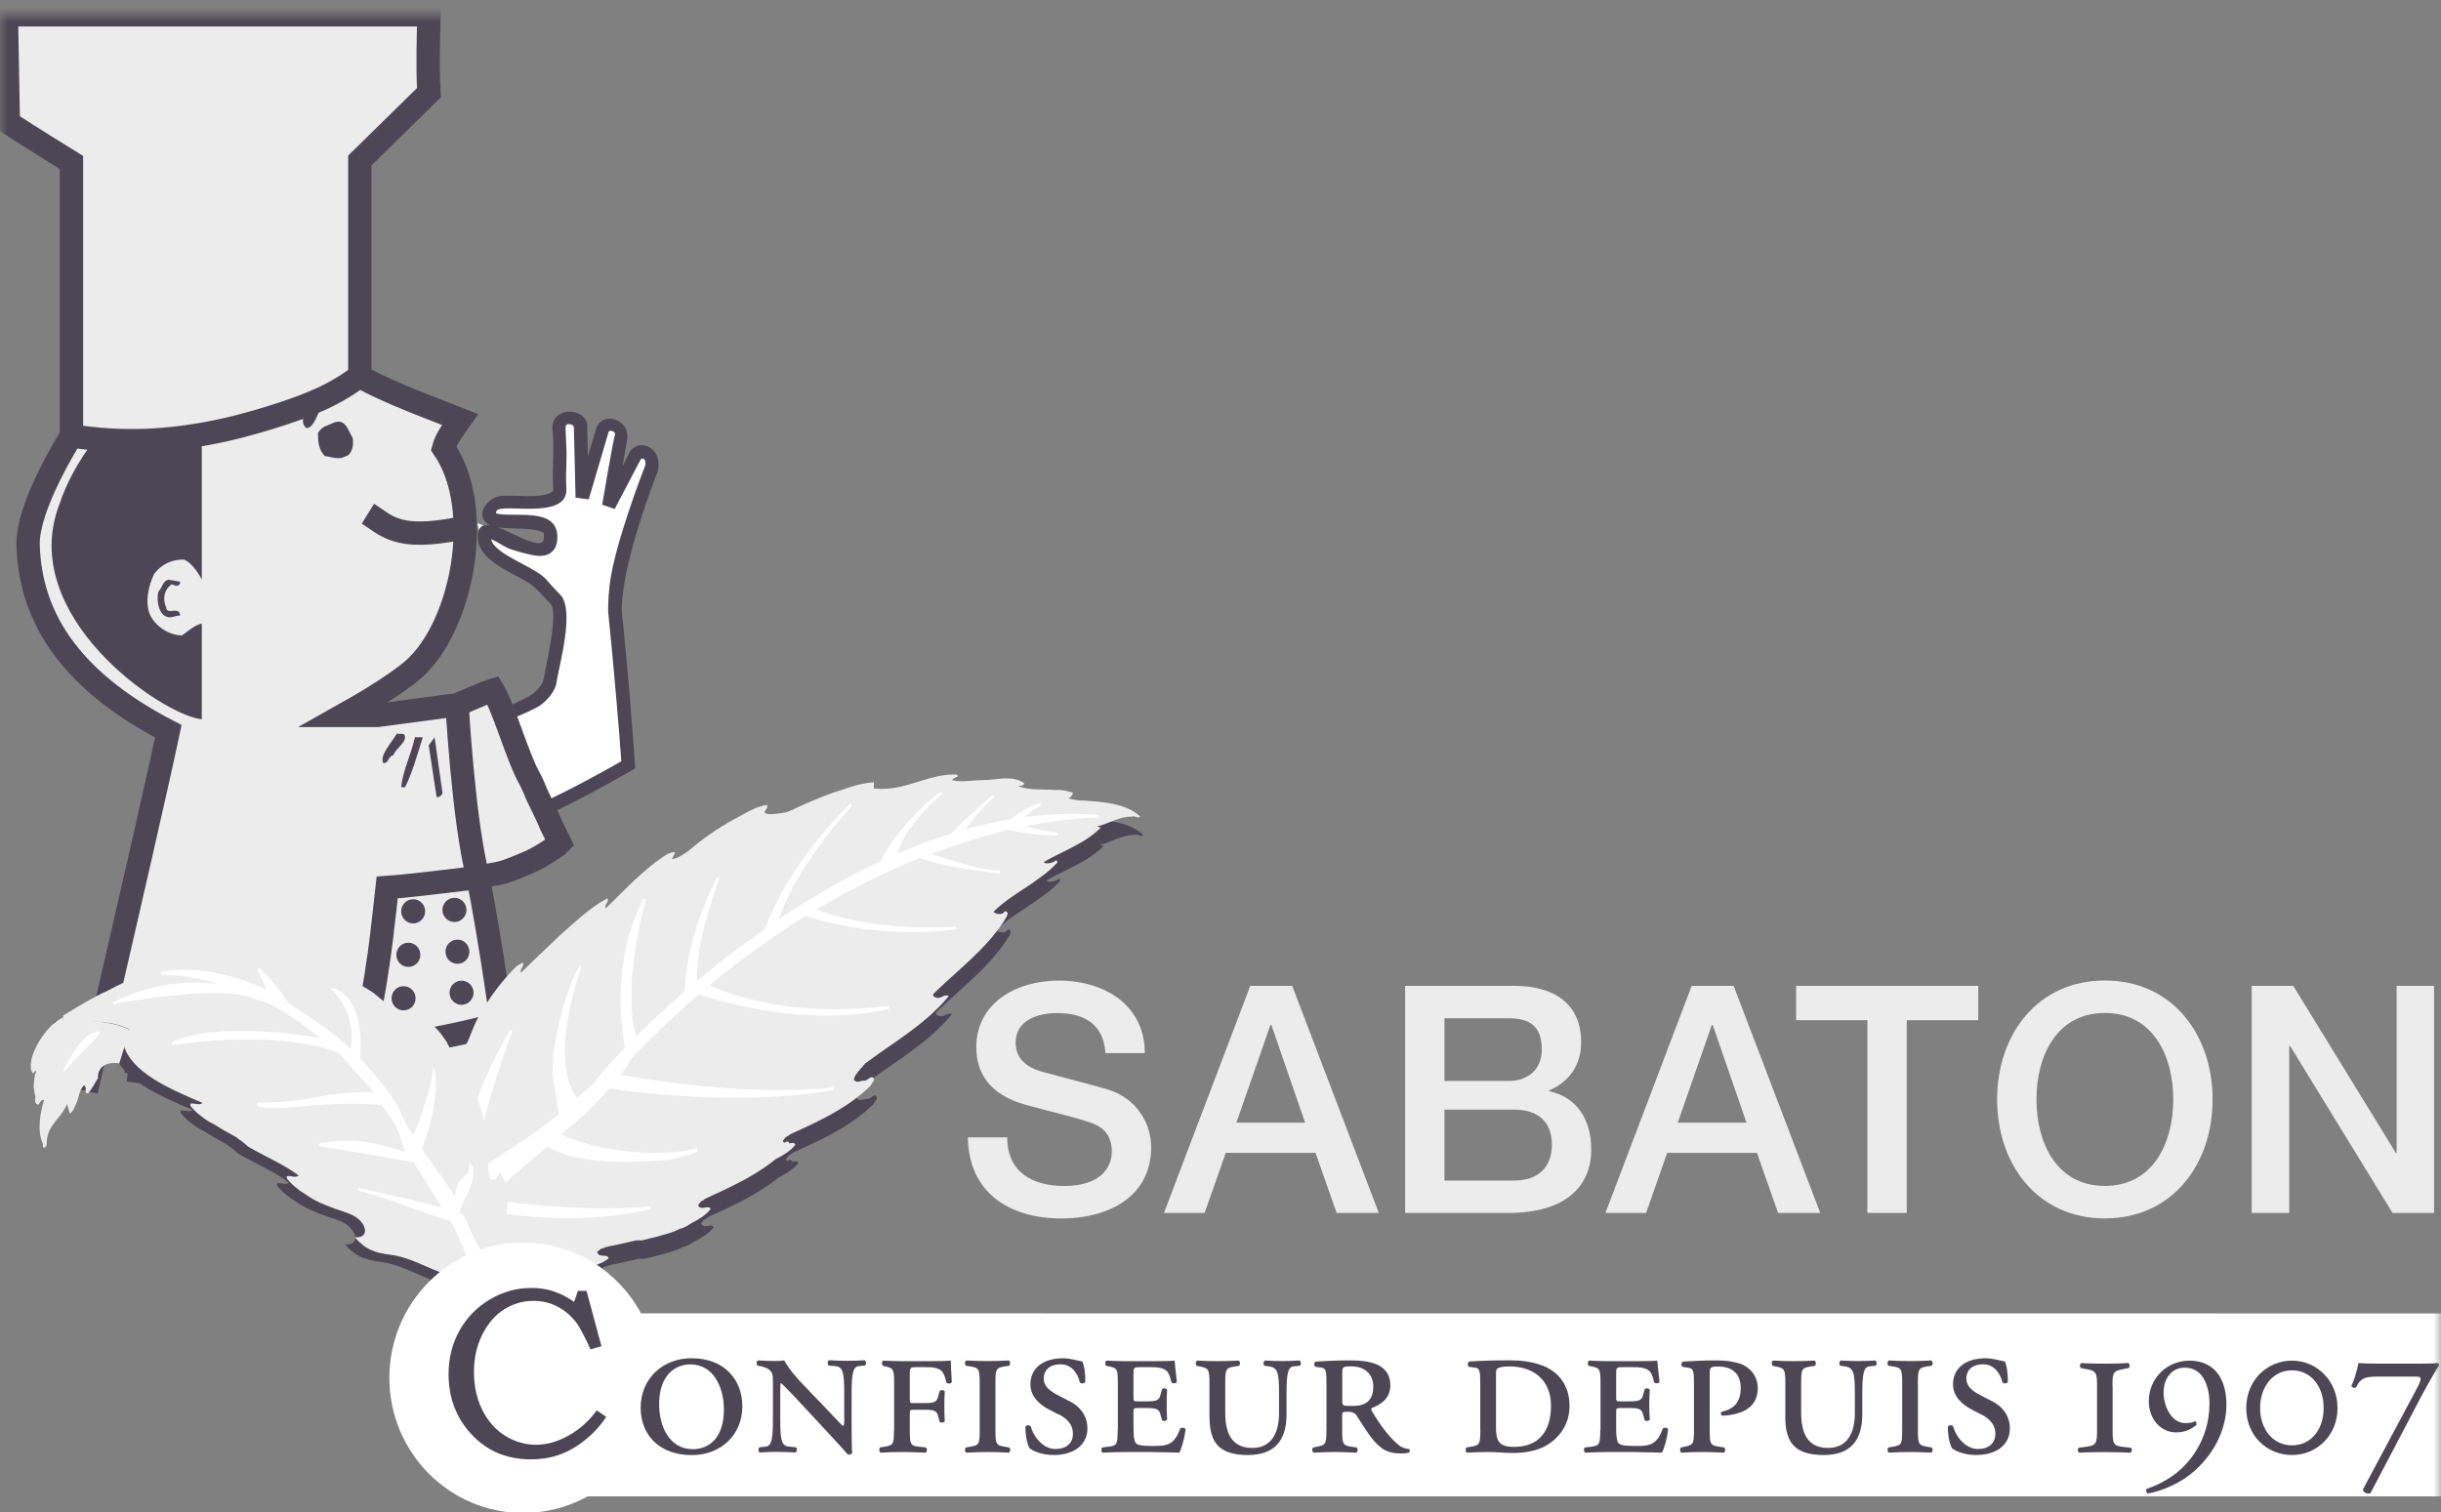 <?xml version="1.0" encoding="UTF-8"?>
<svg xmlns="http://www.w3.org/2000/svg" width="163" height="101" viewBox="0 0 163 101" fill="none">
  <rect x="0" y="0" width="163" height="101" fill="#808080" stroke="none"/>
  <g clip-path="url(#clip0_3436_656)">
    <mask id="mask0_3436_656" style="mask-type:luminance" maskUnits="userSpaceOnUse" x="0" y="1" width="163" height="101">
      <path d="M163 1H0V102H163V1Z" fill="white"></path>
    </mask>
    <g mask="url(#mask0_3436_656)">
      <path d="M67.256 75.967C67.256 78.306 68.958 79.219 71.064 79.219C73.379 79.219 74.241 78.072 74.241 76.924C74.241 75.777 73.611 75.287 72.997 75.053C71.947 74.651 70.579 74.374 68.517 73.802C65.948 73.101 65.194 71.529 65.194 69.957C65.194 66.917 67.973 65.498 70.681 65.498C73.816 65.498 76.444 67.178 76.444 70.344H73.816C73.692 68.391 72.383 67.668 70.579 67.668C69.357 67.668 67.822 68.114 67.822 69.642C67.822 70.702 68.538 71.301 69.61 71.594C69.841 71.66 73.164 72.53 73.945 72.764C75.921 73.356 76.869 75.059 76.869 76.63C76.869 80.03 73.88 81.389 70.897 81.389C67.466 81.389 64.693 79.731 64.628 75.972H67.256" fill="#ECECEC"></path>
      <path d="M83.493 65.851H86.288L92.071 81.019H89.255L87.844 77.006H81.85L80.439 81.019H77.725L83.487 65.851M82.561 74.988H87.149L84.898 68.467H84.834L82.561 74.988Z" fill="#ECECEC"></path>
      <path d="M93.827 65.851H101.124C103.817 65.851 105.583 67.086 105.583 69.609C105.583 71.138 104.802 72.242 103.44 72.84V72.883C105.271 73.286 106.256 74.733 106.256 76.794C106.256 79.176 104.614 81.019 100.726 81.019H93.827V65.851ZM96.455 72.204H100.747C102.007 72.204 102.955 71.458 102.955 70.099C102.955 68.57 102.18 68.016 100.747 68.016H96.455V72.204ZM96.455 78.855H101.103C102.702 78.855 103.628 77.985 103.628 76.457C103.628 74.928 102.702 74.118 101.103 74.118H96.455V78.855Z" fill="#ECECEC"></path>
      <path d="M112.971 65.851H115.766L121.55 81.019H118.733L117.322 77.006H111.329L109.918 81.019H107.204L112.966 65.851M112.04 74.988H116.622L114.371 68.467H114.307L112.034 74.988H112.04Z" fill="#ECECEC"></path>
      <path d="M119.94 65.851H132.1V68.146H127.323V81.019H124.695V68.146H119.94V65.851Z" fill="#ECECEC"></path>
      <path d="M147.749 73.438C147.749 77.773 145.057 81.384 140.555 81.384C136.052 81.384 133.36 77.773 133.36 73.438C133.36 69.103 136.052 65.492 140.555 65.492C145.057 65.492 147.749 69.103 147.749 73.438ZM135.988 73.438C135.988 76.348 137.334 79.214 140.555 79.214C143.775 79.214 145.121 76.348 145.121 73.438C145.121 70.528 143.775 67.662 140.555 67.662C137.334 67.662 135.988 70.528 135.988 73.438Z" fill="#ECECEC"></path>
      <path d="M150.361 65.851H153.135L159.996 77.028H160.039V65.851H162.537V81.019H159.764L152.925 69.87H152.865V81.019H150.361V65.851Z" fill="#ECECEC"></path>
      <path fill-rule="evenodd" clip-rule="evenodd" d="M17.459 74.471L16.98 74.433H17.427L17.459 74.471Z" fill="#2E3062"></path>
      <path d="M17.459 74.471L16.98 74.433H17.427L17.459 74.471Z" fill="white"></path>
      <path d="M17.459 74.471L16.98 74.433H17.427L17.459 74.471Z" stroke="white" stroke-width="0.53" stroke-miterlimit="3.86"></path>
      <path d="M72.62 54.697C72.318 54.718 71.871 54.642 71.527 54.544C71.726 54.49 71.817 54.289 71.855 54.18C71.489 54.06 71.08 53.951 70.692 53.995C69.771 53.913 69.044 54.038 68.209 53.739C68.328 53.663 68.619 53.756 68.576 53.516C67.719 52.972 66.793 53.331 65.808 53.331C65.081 53.331 64.424 53.5 63.767 53.331C63.874 53.19 64.03 53.157 64.17 53.076C64.117 52.869 63.804 53 63.621 52.962C61.742 53.119 60.465 54.104 58.554 53.886V53.478C57.837 53.522 57.116 53.728 56.405 53.989C56.125 54.066 55.78 54.18 55.339 54.354C53.874 54.925 53.405 55.186 53.093 55.333L53.082 55.322L53.071 55.338C52.813 55.463 52.657 55.501 52.075 55.578C51.531 55.648 51.321 55.583 51.257 55.491C51.257 55.3 51.553 55.186 51.402 54.99C50.756 55.088 50.185 55.409 49.63 55.73C49.41 55.844 49.162 55.974 48.903 56.127C48.849 56.154 48.796 56.181 48.742 56.208C48.742 56.219 48.731 56.225 48.725 56.23C48.537 56.339 48.343 56.459 48.144 56.589L47.907 56.725C47.907 56.725 47.907 56.736 47.907 56.747C47.444 57.051 46.959 57.405 46.48 57.802L46.448 57.829C46.361 57.9 46.275 57.971 46.189 58.047C45.877 58.264 45.468 58.574 45.064 58.607L45.284 58.166C45.096 58.112 44.999 58.188 44.81 58.242C43.227 59.216 41.983 60.619 40.653 61.892C40.508 61.647 40.901 61.506 40.766 61.228L40.368 61.446C38.784 62.425 36.334 64.91 34.999 66.183C34.853 65.944 35.246 65.797 35.112 65.519L34.713 65.742C33.776 66.656 32.834 67.896 32.193 69.093C31.767 69.691 31.364 71.426 30.739 71.806C30.453 72.095 30.432 71.839 30.146 71.73C29.123 73.645 27.799 73.666 27.378 75.831C27.292 76.195 27.233 76.712 27.454 77.049C27.47 77.071 27.475 77.098 27.492 77.12C28.041 76.805 28.019 77.539 27.847 78.594C27.599 80.1 27.029 82.265 27.314 82.994C27.395 83.2 27.54 83.298 27.788 83.222C28.795 83.532 31.504 80.981 33.464 78.931C33.722 79.002 34.089 78.888 34.519 78.654C32.241 80.715 28.596 83.875 28.779 84.022L28.924 84.076H33.227C32.947 84.582 32.597 85.093 31.956 85.561C31.73 85.724 31.466 85.887 31.159 86.034L33.195 86.072L35.898 86.121C37.093 86.105 38.165 86.246 38.526 86.105C38.86 86.143 39.275 85.925 39.511 85.876C39.721 85.827 40.459 85.615 40.842 85.272C40.788 84.968 40.222 85.234 40.098 84.913C40.007 84.826 40.163 84.816 40.174 84.745C40.195 84.729 40.26 84.767 40.217 84.712C40.314 84.636 40.449 84.582 40.529 84.598C40.54 84.506 40.685 84.56 40.669 84.516C41.332 84.381 41.999 84.239 42.662 84.076H43.066C44.229 83.799 45.258 83.521 45.575 83.304C45.909 83.266 46.27 82.966 46.485 82.863C46.679 82.771 47.352 82.401 47.654 81.977C47.535 81.694 47.045 82.08 46.852 81.792C46.744 81.727 46.895 81.683 46.889 81.607C46.905 81.585 46.975 81.612 46.927 81.569C47.008 81.471 47.126 81.384 47.207 81.384C47.196 81.291 47.352 81.313 47.325 81.275C48.93 80.541 50.578 79.801 51.989 78.654C52.043 78.621 52.097 78.588 52.145 78.567C52.339 78.474 53.012 78.104 53.314 77.68C53.249 77.528 53.077 77.566 52.899 77.593C52.894 77.555 52.872 77.517 52.834 77.479C52.732 77.463 52.651 77.506 52.576 77.555C52.554 77.539 52.528 77.522 52.511 77.495C52.404 77.43 52.554 77.386 52.549 77.31C52.565 77.289 52.635 77.31 52.587 77.272C52.667 77.174 52.786 77.087 52.867 77.087C52.856 76.995 53.012 77.017 52.985 76.978C54.428 76.32 55.904 75.657 57.213 74.694C57.606 74.406 57.988 74.091 58.344 73.737C58.387 73.558 58.683 73.394 58.494 73.193C58.494 73.193 58.489 73.188 58.484 73.182C58.257 73.144 58.139 73.389 57.94 73.405C57.692 73.378 57.401 73.634 57.213 73.329C57.256 73.21 57.304 73.014 57.417 72.943C57.428 72.96 57.444 72.96 57.504 72.921C57.482 72.921 57.455 72.921 57.434 72.921C57.423 72.921 57.412 72.921 57.396 72.921L57.477 72.829L57.977 72.258C58.177 72.106 58.381 71.959 58.586 71.812C59.114 71.431 59.652 71.067 60.185 70.692C60.39 70.545 60.6 70.398 60.799 70.251C60.864 70.202 60.928 70.159 60.993 70.109C61.155 69.99 61.311 69.87 61.467 69.745C61.548 69.685 61.623 69.626 61.704 69.56C61.849 69.446 61.989 69.321 62.129 69.201C62.21 69.136 62.285 69.065 62.366 68.995C62.512 68.864 62.652 68.728 62.786 68.592C62.851 68.527 62.921 68.467 62.98 68.402C63.179 68.195 63.368 67.983 63.551 67.76C63.287 67.575 63.061 67.945 62.749 67.869C62.668 67.853 62.544 67.809 62.517 67.716C62.506 67.684 62.512 67.651 62.528 67.608C62.641 67.494 62.765 67.379 62.889 67.265C62.948 67.205 63.007 67.151 63.072 67.091C63.212 66.961 63.357 66.825 63.503 66.694C63.556 66.645 63.61 66.596 63.659 66.553C63.874 66.357 64.09 66.161 64.305 65.965C64.375 65.9 64.45 65.835 64.52 65.769C64.671 65.633 64.817 65.492 64.967 65.356C65.032 65.296 65.091 65.242 65.15 65.182C65.35 64.992 65.549 64.796 65.737 64.6C65.77 64.568 65.797 64.535 65.829 64.502C65.991 64.334 66.147 64.165 66.297 63.991C66.346 63.937 66.389 63.882 66.438 63.828C66.631 63.599 66.814 63.36 66.987 63.121C67.121 62.931 67.256 62.735 67.375 62.539C67.428 62.408 67.595 62.196 67.375 62.093C67.256 62.066 67.224 62.234 67.121 62.24C66.933 62.327 66.637 62.251 66.54 62.126C66.712 61.957 66.89 61.799 67.073 61.647C67.121 61.609 67.17 61.571 67.218 61.533C67.633 61.207 68.075 60.913 68.516 60.625C68.699 60.505 68.877 60.391 69.055 60.271C69.055 60.271 69.992 59.586 69.997 59.586C70.126 59.482 70.25 59.374 70.374 59.265C70.466 59.183 70.557 59.091 70.643 59.004C70.692 58.955 70.746 58.906 70.794 58.852C70.794 58.846 70.794 58.835 70.794 58.825C70.794 58.781 70.81 58.727 70.757 58.705C70.719 58.705 70.665 58.694 70.649 58.743C70.541 58.814 70.39 58.862 70.245 58.884C70.169 58.895 70.1 58.895 70.04 58.884C69.976 58.873 69.922 58.852 69.884 58.819C70.04 58.727 70.196 58.634 70.358 58.553C70.412 58.525 70.466 58.498 70.514 58.471C70.627 58.411 70.735 58.357 70.843 58.302C70.977 58.237 71.112 58.166 71.247 58.101C71.306 58.069 71.37 58.041 71.43 58.009C71.548 57.949 71.672 57.889 71.79 57.824C71.844 57.797 71.898 57.764 71.952 57.737C72.06 57.682 72.162 57.622 72.27 57.563C72.329 57.53 72.383 57.498 72.442 57.465C72.539 57.405 72.636 57.345 72.733 57.285C72.792 57.247 72.851 57.209 72.911 57.166C73.002 57.1 73.088 57.035 73.174 56.97C73.234 56.926 73.293 56.877 73.347 56.834C73.471 56.73 73.594 56.622 73.708 56.502L73.454 56.426C74.246 56.246 74.914 55.757 75.786 55.768C76.007 55.686 76.179 55.931 76.336 55.768C75.388 54.854 73.745 54.783 72.62 54.702" fill="#4D4755"></path>
      <path d="M33.981 48.138L34.482 47.784C34.482 47.784 35.634 47.3 35.973 47.061C36.485 46.696 37.029 46.087 37.104 45.418C37.282 44.276 38.3 40.708 37.352 39.675C37.352 39.675 36.889 39.213 36.42 38.663C35.693 37.793 32.915 36.977 32.721 35.95C33.168 36.124 33.561 36.461 34.013 36.613C34.53 36.787 34.913 36.891 35.419 36.999C36.42 37.233 37.212 36.88 37.137 35.667C37.018 33.867 34.369 34.481 33.184 34.258L33.065 34.231C33.017 34.171 33.055 34.122 33.098 34.041C33.523 33.562 37.438 34.59 37.729 32.866C37.745 32.779 37.751 32.681 37.751 32.572L37.74 32.3C37.702 31.392 37.799 30.582 37.74 29.663C37.702 29.043 37.691 28.493 37.691 28.493C37.691 28.461 37.702 28.406 37.713 28.384C37.713 28.2 38.214 28.227 38.246 28.471C38.246 28.673 38.359 33.181 38.359 33.181L39.237 33.296L40.567 28.792C40.626 28.613 41.03 28.771 41.003 28.95C40.885 29.189 40.136 33.649 40.136 33.649L40.971 33.937C40.971 33.937 42.651 30.734 42.678 30.685C42.807 30.419 43.179 30.636 42.963 31.158C42.942 31.213 40.939 36.336 40.626 39.033C40.508 40.061 40.529 40.79 40.529 40.79C40.529 40.79 40.922 44.657 41.116 47.121C41.229 48.339 41.359 50.106 41.407 50.781C40.804 51.151 38.149 52.619 36.291 53.467L33.975 48.127" fill="white"></path>
      <path d="M33.981 48.138L34.482 47.784C34.482 47.784 35.634 47.3 35.973 47.061C36.485 46.696 37.029 46.087 37.104 45.418C37.282 44.276 38.3 40.708 37.352 39.675C37.352 39.675 36.889 39.213 36.42 38.663C35.693 37.793 32.915 36.977 32.721 35.95C33.168 36.124 33.561 36.461 34.013 36.613C34.53 36.787 34.913 36.891 35.419 36.999C36.42 37.233 37.212 36.88 37.137 35.667C37.018 33.867 34.369 34.481 33.184 34.258L33.065 34.231C33.017 34.171 33.055 34.122 33.098 34.041C33.523 33.562 37.438 34.59 37.729 32.866C37.745 32.779 37.751 32.681 37.751 32.572L37.74 32.3C37.702 31.392 37.799 30.582 37.74 29.663C37.702 29.043 37.691 28.493 37.691 28.493C37.691 28.461 37.702 28.406 37.713 28.384C37.713 28.2 38.214 28.227 38.246 28.471C38.246 28.673 38.359 33.181 38.359 33.181L39.237 33.296L40.567 28.792C40.626 28.613 41.03 28.771 41.003 28.95C40.885 29.189 40.136 33.649 40.136 33.649L40.971 33.937C40.971 33.937 42.651 30.734 42.678 30.685C42.807 30.419 43.179 30.636 42.963 31.158C42.942 31.213 40.939 36.336 40.626 39.033C40.508 40.061 40.529 40.79 40.529 40.79C40.529 40.79 40.922 44.657 41.116 47.121C41.229 48.339 41.359 50.106 41.407 50.781C40.804 51.151 38.149 52.619 36.291 53.467L33.975 48.127L33.981 48.138Z" stroke="white" stroke-width="1.27"></path>
      <path d="M33.921 72.677C33.63 69.854 32.834 62.936 32.031 58.792L31.972 58.504L33.986 58.047C35.052 57.481 34.858 57.481 36.328 56.883C37.395 56.448 36.043 56.557 37.104 56.1C37.007 55.937 36.867 55.523 36.716 55.317L36.851 55.235L33.216 46.239L30.604 47.191L25.31 47.893H23.307L24.4 47.251C24.573 47.153 24.718 47.061 24.842 46.99C26.161 46.18 27.141 45.5 27.755 44.961C30.927 42.177 32.57 34.394 29.893 30.25L29.802 30.103L29.861 29.945C29.995 29.576 30.206 29.244 30.394 28.966L30.949 28.178L29.855 27.759C27.976 27.03 25.359 25.991 24.363 25.366L24.201 25.268V10.954L28.816 6.423L28.8 6.179C28.714 4.743 28.778 2.355 28.8 1.659L28.816 1.115H0.458L0.592 8.43L0.824 8.582C1.836 9.251 3.834 10.491 4.647 10.997L4.809 11.095V29.298L4.755 29.385C4.523 29.761 3.92 30.761 3.366 31.887C2.396 33.845 1.906 35.406 1.906 36.526C2.019 41.698 5.008 45.772 11.034 48.97L11.26 49.089L7.011 67.673" fill="#ECECEC"></path>
      <path d="M6.969 67.646C6.258 70.708 5.751 72.872 5.751 72.872" stroke="#4D4755" stroke-width="1.56"></path>
      <path d="M34.002 72.296C33.695 69.294 32.731 62.675 31.918 58.607C33.496 58.259 33.205 58.46 34.665 57.867C35.634 57.476 36.022 57.28 37.19 56.497L37.384 56.301L36.803 55.126C36.415 54.147 36.027 53.56 35.639 52.575C35.494 52.211 35.192 51.705 35.058 51.401C34.282 49.639 33.555 47.159 32.925 46.109L32.343 46.305L30.523 47.077L25.219 47.784H22.882C23.539 47.414 24.255 47.006 24.707 46.729C26.021 45.924 26.996 45.244 27.61 44.711C30.852 41.867 32.419 33.986 29.624 29.94C29.737 29.51 29.958 29.14 30.233 28.727L30.728 28.026L29.732 27.634C28.385 27.117 24.933 25.779 24.029 25.1V10.72L28.644 6.189L28.633 5.983C28.547 4.542 28.612 2.149 28.633 1.452L28.649 0.99H0.425L0.555 8.185L0.748 8.316C1.842 9.039 4.076 10.421 4.771 10.85V29.119C4.561 29.456 3.92 30.506 3.323 31.718C2.359 33.665 1.874 35.21 1.874 36.319C1.987 41.535 5.051 45.636 11.239 48.845C10.544 52.151 8.363 61.636 6.968 67.651" stroke="#4D4755" stroke-width="1.56"></path>
      <path d="M23.938 70.191C24.686 68.184 25.031 65.802 25.338 63.681C25.488 62.642 25.855 59.276 25.855 59.276L26.226 59.249C27.616 59.151 31.924 58.607 31.924 58.607" stroke="#4D4755" stroke-width="1.56"></path>
      <path d="M33.265 68.407L33.836 72.872" stroke="#4D4755" stroke-width="1.56"></path>
      <path d="M10.28 70.887C10.28 70.887 10.528 71.214 8.444 70.887C16.559 70.349 24.115 70.876 33.259 68.407" stroke="#4D4755" stroke-width="1.56"></path>
      <path d="M8.562 71.464C12.381 71.98 12.537 72.508 16.904 72.829C21.67 73.182 29.527 73.15 33.83 72.867" stroke="#4D4755" stroke-width="1.56"></path>
      <path d="M26.786 60.869C26.786 60.423 27.147 60.065 27.588 60.065C28.03 60.065 28.391 60.423 28.391 60.869C28.391 61.315 28.03 61.68 27.588 61.68C27.147 61.68 26.786 61.315 26.786 60.869Z" fill="#4D4755"></path>
      <path d="M26.468 63.779C26.468 63.328 26.824 62.969 27.265 62.969C27.707 62.969 28.068 63.328 28.068 63.779C28.068 64.23 27.712 64.584 27.265 64.584C26.818 64.584 26.468 64.225 26.468 63.779Z" fill="#4D4755"></path>
      <path d="M29.748 63.572C29.748 63.126 30.104 62.762 30.545 62.762C30.987 62.762 31.342 63.121 31.342 63.572C31.342 64.024 30.987 64.377 30.545 64.377C30.104 64.377 29.748 64.018 29.748 63.572Z" fill="#4D4755"></path>
      <path d="M26.145 66.683C26.145 66.232 26.506 65.873 26.948 65.873C27.39 65.873 27.75 66.232 27.75 66.683C27.75 67.135 27.39 67.488 26.948 67.488C26.506 67.488 26.145 67.124 26.145 66.683Z" fill="#4D4755"></path>
      <path d="M29.544 60.777C29.544 60.331 29.904 59.972 30.346 59.972C30.787 59.972 31.148 60.331 31.148 60.777C31.148 61.223 30.787 61.587 30.346 61.587C29.904 61.587 29.544 61.223 29.544 60.777Z" fill="#4D4755"></path>
      <path d="M30.017 66.308C30.017 65.862 30.378 65.503 30.82 65.503C31.261 65.503 31.622 65.868 31.622 66.308C31.622 66.749 31.261 67.118 30.82 67.118C30.378 67.118 30.017 66.754 30.017 66.308Z" fill="#4D4755"></path>
      <path d="M4.777 29.113C6.43 29.38 8.11 29.483 9.785 29.418C11.374 29.353 12.957 29.14 14.513 28.82C14.96 28.727 15.413 28.624 15.854 28.51C16.867 28.254 17.874 27.955 18.87 27.628C20.076 27.226 21.277 26.785 22.397 26.166C22.952 25.855 23.528 25.502 24.018 25.094" stroke="#4D4755" stroke-width="1.56"></path>
      <path d="M42.107 47.126C41.918 44.755 41.552 41.111 41.52 40.812C41.487 37.576 43.895 31.566 43.895 31.561C44.39 29.831 42.462 29.091 41.94 30.413L41.579 31.131L41.859 29.477C42.193 27.96 40.103 27.346 39.77 28.76L39.253 30.484L39.215 28.678C39.414 27.264 37.002 27.025 36.889 28.477C36.878 28.596 36.889 28.678 36.889 28.678C37.034 29.934 36.872 31.169 36.926 32.409L36.937 32.659C36.937 32.708 36.91 32.784 36.905 32.822C36.167 33.377 34.282 33.002 33.34 33.149C32.58 33.274 31.703 34.345 32.553 34.992C32.602 35.025 32.65 35.058 32.704 35.085C32.193 35.009 31.837 35.21 31.907 36.031C32.02 37.38 34.061 38.217 35.079 38.794C35.812 39.202 36.199 39.773 36.786 40.36C37.309 40.931 36.398 44.749 36.296 45.375C36.264 45.706 35.801 46.196 35.537 46.375C35.144 46.653 33.62 47.327 33.62 47.327C33.781 47.653 33.948 48.002 34.061 48.203L34.562 47.849C34.562 47.849 35.715 47.365 36.054 47.126C36.566 46.761 37.109 46.158 37.179 45.483C37.362 44.341 38.38 40.774 37.427 39.74C37.427 39.74 36.964 39.278 36.495 38.729C35.768 37.858 32.99 37.043 32.796 36.015C33.243 36.189 33.636 36.526 34.088 36.678C34.605 36.852 34.988 36.956 35.494 37.064C36.495 37.298 37.287 36.945 37.212 35.732C37.093 33.926 34.444 34.546 33.259 34.323L33.141 34.291C33.092 34.231 33.13 34.187 33.173 34.1C33.598 33.622 37.513 34.65 37.804 32.926C37.82 32.839 37.826 32.741 37.82 32.632L37.809 32.36C37.772 31.452 37.869 30.647 37.815 29.728C37.777 29.102 37.766 28.558 37.766 28.558C37.766 28.526 37.777 28.471 37.788 28.45C37.788 28.265 38.289 28.292 38.321 28.531C38.321 28.733 38.434 33.241 38.434 33.241L39.312 33.355L40.642 28.852C40.701 28.673 41.105 28.83 41.078 29.01C40.96 29.249 40.211 33.709 40.211 33.709L41.046 33.997C41.046 33.997 42.726 30.794 42.753 30.745C42.882 30.478 43.254 30.701 43.038 31.218C43.017 31.272 41.014 36.401 40.707 39.093C40.588 40.121 40.61 40.85 40.61 40.85C40.61 40.85 40.998 44.717 41.197 47.186C41.31 48.404 41.439 50.172 41.487 50.846C40.884 51.21 38.23 52.684 36.372 53.533C36.522 53.794 36.646 54.055 36.786 54.321C39.156 53.217 42.419 51.325 42.419 51.325C42.419 51.325 42.236 48.643 42.091 47.11M36.275 35.569C36.318 35.591 36.318 35.688 36.323 35.781C36.372 36.569 35.672 36.227 35.257 36.113C34.928 36.015 34.029 35.525 33.254 35.232C34.148 35.362 35.537 35.204 36.275 35.569Z" fill="#4D4755"></path>
      <path d="M27.045 49.247C27.045 49.65 26.517 49.911 26.253 50.444C25.86 50.58 25.989 50.977 25.596 50.977C25.332 50.444 26.124 49.644 26.517 48.981C26.646 49.117 27.045 48.845 27.045 49.247Z" fill="#4D4755"></path>
      <path d="M28.235 49.247C27.842 50.444 27.578 51.515 27.05 52.581H26.786C26.921 51.379 27.443 50.444 27.707 49.247H28.235Z" fill="#4D4755"></path>
      <path d="M29.549 52.978C29.414 53.244 29.285 53.244 29.156 53.244L28.628 49.78L29.021 49.247L29.549 52.978Z" fill="#4D4755"></path>
      <path d="M6.128 29.63C5.288 30.761 4.47 32.159 3.98 33.649C1.077 41.116 10.835 47.779 13.474 48.045V41.644C12.946 41.78 12.547 42.177 12.154 42.443C11.363 42.443 10.442 41.91 10.043 41.111C9.645 40.311 9.909 39.109 10.307 38.31C10.835 37.647 11.492 37.374 12.284 37.374C12.941 37.641 13.474 38.707 13.474 38.707V29.304C13.474 29.304 5.859 29.597 6.128 29.625" fill="#4D4755"></path>
      <path d="M23.539 29.227C23.689 29.848 23.383 30.468 23.076 30.468C22.613 30.777 21.999 30.468 21.692 30.468C21.234 30 21.234 29.38 21.234 28.912C21.541 28.444 21.848 28.444 22.155 28.292C23.076 27.824 23.232 28.76 23.539 29.227Z" fill="#4D4755"></path>
      <path d="M20.48 26.889L20.405 27.503C20.232 27.83 20.103 28.254 20.426 28.58C20.862 28.689 21.18 27.797 21.428 27.188L21.649 26.595L20.48 26.889Z" fill="#4D4755"></path>
      <path d="M24.567 34.313C24.804 34.459 25.316 34.818 25.381 34.862C26.528 35.651 27.75 35.699 29.226 35.536C30.173 35.433 30.927 35.243 30.933 35.243" stroke="#4D4755" stroke-width="1.56"></path>
      <path d="M30.513 46.93C30.513 46.93 30.933 54.778 31.918 58.607" stroke="#4D4755" stroke-width="1.56"></path>
      <path d="M25.375 69.528C25.375 69.082 25.73 68.717 26.177 68.717C26.624 68.717 26.98 69.076 26.98 69.528C26.98 69.571 26.98 69.62 26.969 69.664C26.468 69.74 25.967 69.816 25.466 69.887C25.413 69.778 25.38 69.653 25.38 69.522" fill="#ECECEC"></path>
      <path d="M12.025 38.979C11.761 39.376 11.497 38.848 11.368 39.115C10.975 39.381 10.84 40.05 11.104 40.583C11.104 41.116 12.025 40.453 12.025 41.116C11.632 41.116 11.368 41.383 10.97 41.116C10.576 40.85 10.442 40.05 10.576 39.517C10.84 39.251 10.84 38.848 11.233 38.718L12.025 38.854V38.984" fill="#4D4755"></path>
      <path fill-rule="evenodd" clip-rule="evenodd" d="M11.239 64.899C11.239 64.899 11.233 64.981 11.239 65.079V64.899Z" fill="#ECECEC"></path>
      <path fill-rule="evenodd" clip-rule="evenodd" d="M17.599 73.851L17.125 73.813H17.561L17.599 73.851Z" fill="#2E3062"></path>
      <path d="M17.599 73.851L17.125 73.813H17.561L17.599 73.851Z" fill="white"></path>
      <path d="M17.599 73.851L17.125 73.813H17.561L17.599 73.851Z" stroke="white" stroke-width="0.52" stroke-miterlimit="3.86"></path>
      <path d="M72.421 53.473C72.119 53.495 71.672 53.419 71.327 53.321C71.527 53.266 71.618 53.065 71.656 52.956C71.29 52.837 70.88 52.728 70.493 52.771C69.572 52.69 68.845 52.815 68.01 52.516C68.129 52.44 68.419 52.532 68.376 52.293C67.52 51.749 66.594 52.108 65.608 52.108C64.881 52.108 64.224 52.276 63.567 52.108C63.675 51.966 63.831 51.934 63.971 51.852C63.917 51.645 63.605 51.776 63.422 51.738C61.542 51.896 60.266 52.88 58.354 52.663V52.255C57.638 52.298 56.916 52.505 56.206 52.766C55.926 52.842 55.581 52.956 55.139 53.13C53.675 53.701 53.206 53.962 52.894 54.109L52.883 54.098L52.872 54.115C52.614 54.24 52.458 54.278 51.876 54.354C51.332 54.425 51.122 54.359 51.057 54.267C51.057 54.077 51.354 53.962 51.203 53.767C50.557 53.864 49.986 54.185 49.431 54.506C49.21 54.62 48.962 54.751 48.704 54.903C48.65 54.93 48.596 54.958 48.542 54.985C48.542 54.996 48.532 55.001 48.526 55.007C48.338 55.115 48.144 55.235 47.945 55.365L47.708 55.502C47.708 55.502 47.708 55.512 47.708 55.523C47.245 55.828 46.76 56.181 46.281 56.578L46.248 56.605C46.162 56.676 46.076 56.747 45.99 56.823C45.678 57.041 45.268 57.351 44.864 57.383L45.085 56.943C44.897 56.888 44.8 56.965 44.611 57.019C43.028 57.992 41.784 59.395 40.454 60.668C40.309 60.423 40.702 60.282 40.567 60.005L40.169 60.222C38.585 61.201 36.135 63.687 34.799 64.959C34.654 64.72 35.047 64.573 34.913 64.296L34.514 64.519C33.577 65.432 32.635 66.672 31.994 67.869C31.568 68.467 31.164 70.202 30.54 70.583C30.254 70.871 30.233 70.615 29.947 70.507C28.924 72.421 27.599 72.443 27.179 74.607C27.093 74.972 27.034 75.488 27.255 75.826C27.271 75.847 27.276 75.875 27.292 75.896C27.842 75.581 27.82 76.315 27.648 77.37C27.4 78.877 26.829 81.041 27.115 81.77C27.195 81.977 27.341 82.075 27.589 81.998C28.596 82.308 31.304 79.758 33.265 77.707C33.523 77.778 33.889 77.664 34.32 77.43C32.042 79.491 28.396 82.651 28.579 82.798L28.725 82.852H33.028C32.748 83.358 32.398 83.869 31.757 84.337C31.531 84.5 31.267 84.663 30.96 84.81L32.995 84.848L35.699 84.897C36.894 84.881 37.966 85.022 38.327 84.881C38.661 84.919 39.075 84.701 39.312 84.653C39.522 84.604 40.26 84.391 40.642 84.049C40.589 83.744 40.023 84.011 39.899 83.69C39.808 83.603 39.964 83.592 39.975 83.521C39.996 83.505 40.061 83.543 40.018 83.489C40.115 83.412 40.249 83.358 40.33 83.374C40.341 83.282 40.486 83.336 40.47 83.293C41.132 83.157 41.8 83.016 42.463 82.852H42.867C44.03 82.575 45.058 82.298 45.376 82.08C45.71 82.042 46.071 81.743 46.286 81.639C46.48 81.547 47.153 81.177 47.455 80.753C47.336 80.47 46.846 80.856 46.652 80.568C46.545 80.503 46.695 80.459 46.69 80.383C46.706 80.361 46.776 80.389 46.728 80.345C46.808 80.247 46.927 80.16 47.008 80.16C46.997 80.068 47.153 80.09 47.126 80.051C48.731 79.317 50.379 78.578 51.79 77.43C51.844 77.397 51.898 77.365 51.946 77.343C52.14 77.251 52.813 76.881 53.114 76.457C53.05 76.304 52.878 76.342 52.7 76.37C52.694 76.331 52.673 76.293 52.635 76.255C52.533 76.239 52.452 76.282 52.377 76.331C52.355 76.315 52.328 76.299 52.312 76.272C52.204 76.206 52.355 76.163 52.35 76.087C52.366 76.065 52.436 76.087 52.388 76.049C52.468 75.951 52.587 75.864 52.668 75.864C52.657 75.771 52.813 75.793 52.786 75.755C54.229 75.097 55.705 74.433 57.013 73.471C57.407 73.182 57.789 72.867 58.144 72.513C58.187 72.334 58.484 72.171 58.295 71.97C58.295 71.97 58.29 71.964 58.284 71.959C58.058 71.921 57.94 72.165 57.74 72.182C57.493 72.154 57.202 72.41 57.013 72.106C57.056 71.986 57.105 71.79 57.218 71.719C57.218 71.719 57.245 71.736 57.304 71.698C57.283 71.698 57.256 71.698 57.234 71.698C57.224 71.698 57.213 71.698 57.197 71.698L57.277 71.605L57.778 71.034C57.977 70.882 58.182 70.735 58.387 70.588C58.914 70.207 59.453 69.843 59.986 69.468C60.191 69.321 60.401 69.174 60.6 69.027C60.665 68.978 60.729 68.935 60.794 68.886C60.955 68.766 61.112 68.647 61.268 68.522C61.349 68.462 61.424 68.402 61.505 68.337C61.65 68.222 61.79 68.097 61.93 67.978C62.011 67.912 62.086 67.842 62.167 67.771C62.312 67.641 62.453 67.504 62.587 67.369C62.652 67.303 62.722 67.243 62.781 67.178C62.98 66.972 63.169 66.759 63.352 66.536C63.088 66.352 62.862 66.721 62.55 66.645C62.469 66.629 62.345 66.585 62.318 66.493C62.307 66.46 62.312 66.428 62.329 66.384C62.442 66.27 62.566 66.156 62.69 66.041C62.749 65.982 62.808 65.927 62.873 65.868C63.013 65.737 63.158 65.601 63.303 65.471C63.357 65.421 63.411 65.373 63.46 65.329C63.675 65.133 63.89 64.938 64.106 64.742C64.176 64.676 64.251 64.611 64.321 64.546C64.472 64.41 64.617 64.269 64.768 64.133C64.833 64.073 64.892 64.018 64.951 63.959C65.15 63.768 65.35 63.572 65.538 63.377C65.571 63.344 65.597 63.311 65.63 63.279C65.791 63.11 65.948 62.941 66.098 62.767C66.147 62.713 66.19 62.659 66.238 62.604C66.432 62.376 66.615 62.137 66.788 61.897C66.922 61.707 67.057 61.511 67.175 61.315C67.229 61.185 67.396 60.973 67.175 60.869C67.057 60.842 67.025 61.011 66.922 61.016C66.734 61.103 66.438 61.027 66.341 60.902C66.513 60.733 66.691 60.576 66.874 60.423C66.922 60.385 66.971 60.347 67.019 60.309C67.434 59.983 67.875 59.689 68.317 59.401C68.5 59.281 68.678 59.167 68.856 59.047C68.856 59.047 69.793 58.362 69.798 58.362C69.927 58.259 70.051 58.15 70.175 58.041C70.266 57.96 70.358 57.867 70.444 57.78C70.493 57.731 70.546 57.682 70.595 57.628C70.595 57.623 70.595 57.612 70.595 57.601C70.595 57.557 70.611 57.503 70.557 57.481C70.52 57.481 70.466 57.47 70.45 57.519C70.342 57.59 70.191 57.639 70.046 57.661C69.97 57.672 69.9 57.672 69.841 57.661C69.776 57.65 69.723 57.628 69.685 57.595C69.841 57.503 69.997 57.41 70.159 57.329C70.213 57.302 70.266 57.275 70.315 57.247C70.428 57.187 70.536 57.133 70.643 57.079C70.778 57.013 70.913 56.943 71.047 56.877C71.107 56.845 71.171 56.818 71.23 56.785C71.349 56.725 71.473 56.665 71.591 56.6C71.645 56.573 71.699 56.54 71.753 56.513C71.861 56.459 71.963 56.399 72.07 56.339C72.13 56.306 72.184 56.274 72.243 56.241C72.34 56.181 72.437 56.121 72.534 56.062C72.593 56.024 72.652 55.986 72.711 55.942C72.803 55.877 72.889 55.812 72.975 55.746C73.034 55.703 73.094 55.654 73.148 55.61C73.271 55.507 73.395 55.398 73.508 55.279L73.255 55.202C74.047 55.023 74.715 54.533 75.587 54.544C75.808 54.463 75.98 54.707 76.136 54.544C75.189 53.631 73.546 53.56 72.421 53.478" fill="#ECECEC"></path>
      <path d="M34.067 68.788C34.045 68.826 31.918 72.361 31.337 75.282C31.078 76.582 31.175 76.886 31.272 77.006C31.315 77.06 31.369 77.087 31.434 77.087C31.687 77.087 32.01 76.62 32.085 76.478C32.085 74.558 34.191 68.924 34.212 68.864L34.062 68.788" fill="white"></path>
      <path d="M40.362 80.704C36.34 80.704 32.64 80.117 32.602 80.111L32.532 80.1L32.285 80.856L32.382 80.873C34.272 81.199 36.146 81.368 37.944 81.368C41.391 81.368 43.438 80.753 43.459 80.748L43.427 80.579C42.49 80.666 41.456 80.709 40.362 80.709" fill="white"></path>
      <path d="M68.393 54.588C68.726 54.294 69.19 53.924 69.502 53.821L69.475 53.652C69.475 53.652 68.867 53.679 67.466 54.724C66.486 54.887 65.501 55.11 64.521 55.382C64.774 54.941 65.301 54.245 66.416 53.223L66.303 53.092C66.303 53.092 64.327 54.784 63.508 55.686C62.297 56.067 61.096 56.513 59.932 57.013C60.444 55.056 62.889 53.054 62.916 53.032L62.813 52.891C62.813 52.891 60.288 54.68 58.78 57.535C56.54 58.585 54.262 59.885 52 61.408C52.355 60.347 53.535 57.519 56.906 53.81L56.787 53.685C56.75 53.723 52.824 57.351 51.074 62.05C49.539 63.126 48.02 64.29 46.561 65.514C46.356 63.045 48.026 58.705 48.042 58.656L47.886 58.585C45.963 62.365 45.742 65.345 45.721 66.226C44.563 67.227 43.47 68.239 42.463 69.234C41.51 65.568 43.125 60.135 43.141 60.081L42.985 60.016C40.858 64.007 41.472 68.592 41.73 69.979C40.556 71.192 39.813 72.073 39.695 72.323C39.668 72.383 38.612 73.237 38.537 73.329C36.566 70.751 38.779 64.774 38.779 64.715L38.79 64.415L38.623 64.666C37.853 65.829 36.647 70.246 36.943 72.051C37.137 73.242 37.223 73.672 37.309 74.444C35.128 76.185 32.199 77.947 32.161 77.974L32.112 78.007L32.543 79.964L32.651 79.877C32.651 79.877 34.326 78.523 36.539 76.587C38.779 77.881 42.247 77.626 44.331 77.501C45.279 77.441 46.566 76.913 46.577 76.913L46.55 76.718C42.538 77.637 37.853 76.147 37.503 75.733C37.724 75.532 38.661 74.776 38.871 74.586C39.549 73.955 40.163 73.318 40.696 72.704C43.604 73.117 46.432 73.324 49.103 73.324C53.287 73.324 55.657 72.802 55.678 72.796L55.651 72.628C54.563 72.753 53.352 72.818 52.043 72.818C47.482 72.818 42.931 72.062 41.44 71.79C41.951 71.105 42.15 70.713 42.145 70.713C43.594 69.201 45.112 67.755 46.669 66.417C49.582 67.358 52.441 67.836 55.166 67.836C57.891 67.836 59.389 67.363 59.405 67.358L59.367 67.189C58.161 67.336 56.96 67.412 55.802 67.412C51.251 67.412 48.327 66.259 47.379 65.819C49.464 64.084 51.618 62.528 53.793 61.185C56.523 62.071 59.168 62.256 60.902 62.256C62.636 62.256 63.842 62.066 63.858 62.066L63.842 61.892C63.228 61.93 62.609 61.946 62.011 61.946C58.118 61.946 55.565 61.158 54.51 60.75C56.798 59.385 59.146 58.226 61.424 57.302C62.609 57.769 64.661 58.085 65.786 58.226C66.195 58.302 66.513 58.34 66.761 58.34V58.166C66.761 58.166 66.384 58.128 65.813 58.058C64.591 57.835 62.991 57.307 62.194 57.03C63.95 56.372 65.695 55.833 67.359 55.436C69.421 55.871 70.644 55.79 70.644 55.79V55.616C70.137 55.616 69.109 55.355 68.506 55.191C71.22 54.642 72.959 54.609 73.347 54.609H73.352V54.435C71.791 54.305 70.132 54.354 68.403 54.582" fill="white"></path>
      <path d="M33.194 86.115C33.442 85.686 32.699 84.261 32.78 83.69C32.947 82.172 33.808 80.128 32.699 78.8C32.511 79.143 32.387 79.301 32.166 79.328C32.15 79.089 32.134 78.86 32.134 78.654C31.972 78.425 31.967 77.985 31.924 77.773C31.918 77.735 31.902 77.686 31.891 77.647C31.832 76.402 31.654 74.379 31.019 73.639C30.981 73.699 30.943 73.748 30.911 73.792C30.841 73.514 30.766 73.269 30.69 73.133C30.47 73.03 30.669 73.297 30.507 73.313C30.399 72.486 29.996 71.997 29.856 71.399C29.823 71.371 29.807 71.339 29.78 71.306C29.732 71.181 29.678 71.05 29.619 70.92C29.597 70.844 29.576 70.768 29.549 70.708C29.484 70.545 29.349 70.338 29.183 70.115C28.805 69.528 28.267 68.924 27.448 68.369C26.953 68.641 26.361 68.783 25.844 68.212L25.386 67.722C24.95 67.26 25.111 67.51 24.325 66.814C21.132 64.644 17.626 64.437 15.461 64.524C14.142 64.492 12.822 64.617 11.643 64.834C11.546 64.834 11.207 64.861 10.63 64.997C9.925 65.16 8.864 65.498 7.48 66.161C7.448 66.15 7.421 66.172 7.388 66.205C7.324 66.237 7.265 66.264 7.2 66.297C7.189 66.297 7.184 66.297 7.173 66.286C7.173 66.297 7.162 66.314 7.152 66.324C6.99 66.406 6.828 66.487 6.661 66.575C6.618 66.596 6.586 66.613 6.548 66.634C5.536 67.091 4.61 67.668 3.56 68.304V68.565C3.807 68.565 4.098 68.576 4.405 68.592C4.405 68.619 4.394 68.647 4.4 68.674C5.299 68.717 6.144 68.69 6.947 68.859C7.297 68.935 7.636 69.049 7.965 69.223C7.986 69.272 8.002 69.326 7.997 69.381C7.932 69.827 7.534 69.457 7.507 69.778C7.502 69.778 7.496 69.778 7.496 69.778C7.485 69.778 7.491 69.789 7.502 69.805C7.502 69.897 7.523 70.028 7.582 70.235C8.11 72.1 10.62 73.182 12.795 74.107C12.817 74.123 12.838 74.134 12.86 74.15C12.569 74.325 12.348 74.123 12.057 74.189V74.335C12.214 74.531 12.381 74.7 12.564 74.858C12.617 74.906 12.677 74.95 12.736 74.993C12.865 75.097 13 75.195 13.14 75.287C13.21 75.336 13.28 75.38 13.355 75.418C13.463 75.483 13.576 75.543 13.689 75.597C14.12 75.875 14.605 76.152 15.095 76.413C15.316 76.598 15.579 76.739 15.902 77.049C16.99 77.702 18.31 78.235 19.295 79.002C19.004 79.181 18.784 78.975 18.493 79.04V79.187C18.848 79.627 19.279 79.97 19.748 80.253C20.361 80.693 20.997 80.954 21.832 81.253C22.37 81.444 23.027 81.585 23.442 82.064C23.894 82.586 23.813 83.2 23.027 83.108C23.77 83.967 24.39 84.152 25.456 84.294C26.571 84.435 27.599 85.006 28.671 85.436C29.489 85.816 29.737 86.425 30.631 86.67C30.825 86.703 30.852 86.719 31.046 86.659C31.056 86.659 31.137 86.676 31.148 86.676L32.344 86.643C32.344 86.643 32.365 86.632 32.376 86.632C32.392 86.632 32.408 86.632 32.419 86.632C32.737 86.632 32.651 86.616 32.974 86.643C32.979 86.561 32.99 86.779 32.995 86.643C33.157 86.643 33.248 86.648 33.248 86.648L33.329 86.132C33.356 86.094 33.173 86.132 33.189 86.094M10.097 65.226C10.097 65.226 10.086 65.226 10.076 65.226L10.097 65.209V65.22V65.226Z" fill="#4D4755"></path>
      <path d="M5.31 67.814C5.229 67.814 5.143 67.82 5.062 67.831C5.154 67.842 5.25 67.847 5.31 67.814Z" fill="#4D4755"></path>
      <path d="M4.906 67.864C4.96 67.853 5.008 67.842 5.062 67.831C4.992 67.825 4.927 67.82 4.879 67.831C4.89 67.831 4.895 67.847 4.906 67.864Z" fill="#4D4755"></path>
      <path d="M7.97 71.018L8.449 69.49L8.374 69.354C8.605 69.381 8.815 69.386 8.988 69.18V68.995C8.541 68.685 8.078 68.511 7.598 68.407C6.801 68.233 5.977 68.163 5.078 68.124L4.944 68.065C4.944 68.065 4.933 67.934 4.906 67.869C4.879 67.874 4.852 67.88 4.825 67.885C4.82 67.896 4.814 67.901 4.809 67.918C4.809 67.907 4.809 67.896 4.814 67.885C4.61 67.94 4.405 68.021 4.217 68.108V67.934C3.263 68.424 2.439 69.609 2.138 70.61C2.057 70.98 1.965 71.42 2.213 71.714C2.256 71.676 2.256 71.556 2.429 71.529C2.272 71.888 2.272 72.29 2.246 72.562L2.321 73.079C2.461 73.291 2.165 73.732 2.574 73.781C2.671 73.661 2.757 73.405 2.94 73.487C2.692 74.287 2.456 75.521 2.865 76.397C2.892 76.435 2.8 76.62 2.94 76.658C3.204 76.614 3.08 76.244 3.161 75.956C3.317 75.064 4.163 74.575 4.475 73.748L4.658 74.374C4.852 74.303 4.938 74.042 5.024 73.857C5.272 73.427 5.25 72.845 5.606 72.497C5.816 72.595 5.654 72.867 5.751 73.014H5.902C6.155 72.698 6.344 72.35 6.543 72.013C6.505 71.355 7.001 70.882 7.975 71.029" fill="#ECECEC"></path>
      <path d="M4.864 67.831C4.836 67.842 4.82 67.858 4.814 67.886C4.814 67.886 4.82 67.886 4.825 67.886C4.842 67.858 4.853 67.842 4.864 67.836" fill="#4D4755"></path>
      <path d="M29.662 69.364C29.285 68.777 28.924 68.456 28.106 67.907C27.61 68.179 27.023 68.32 26.501 67.749L26.043 67.26C25.607 66.797 25.768 67.048 24.982 66.351C21.789 64.187 18.283 63.975 16.123 64.062C14.804 64.029 13.485 64.154 12.305 64.372C12.209 64.372 11.864 64.399 11.288 64.535C10.582 64.698 9.521 65.035 8.137 65.699C8.105 65.688 8.078 65.71 8.046 65.742C7.981 65.775 7.922 65.802 7.852 65.835C7.841 65.835 7.836 65.829 7.825 65.818C7.825 65.835 7.814 65.846 7.803 65.856C7.642 65.938 7.48 66.02 7.313 66.107C7.27 66.128 7.238 66.145 7.2 66.166C6.188 66.623 5.267 67.2 4.211 67.836V68.097C4.459 68.097 4.75 68.108 5.057 68.124C5.057 68.152 5.046 68.179 5.052 68.206C5.951 68.249 6.796 68.217 7.599 68.391C7.949 68.467 8.288 68.581 8.622 68.755C8.643 68.804 8.66 68.859 8.654 68.913C8.59 69.359 8.191 68.989 8.164 69.31H8.153C8.143 69.31 8.148 69.321 8.159 69.337C8.159 69.43 8.18 69.566 8.24 69.767C8.767 71.632 11.282 72.715 13.453 73.639C13.474 73.656 13.496 73.666 13.517 73.683C13.226 73.857 13.005 73.656 12.715 73.721V73.868C12.871 74.063 13.038 74.232 13.221 74.39C13.275 74.439 13.334 74.482 13.393 74.526C13.523 74.629 13.657 74.727 13.797 74.819C13.867 74.868 13.937 74.912 14.012 74.95C14.12 75.015 14.233 75.07 14.346 75.129C14.777 75.407 15.262 75.684 15.752 75.945C15.973 76.13 16.237 76.272 16.56 76.582C17.648 77.234 18.967 77.767 19.952 78.528C19.662 78.703 19.441 78.501 19.15 78.567V78.713C19.506 79.154 19.931 79.497 20.405 79.779C21.019 80.22 21.654 80.481 22.489 80.78C23.027 80.971 23.684 81.112 24.099 81.59C24.551 82.113 24.471 82.727 23.684 82.635C24.428 83.494 25.041 83.679 26.113 83.82C27.228 83.962 28.256 84.533 29.328 84.962C30.147 85.343 30.394 85.952 31.288 86.197C31.482 86.23 31.509 86.246 31.703 86.186C31.714 86.186 31.795 86.202 31.805 86.202L33.001 86.17C33.001 86.17 33.022 86.159 33.038 86.159C33.055 86.159 33.071 86.159 33.082 86.159C33.399 86.159 33.313 86.143 33.636 86.17C33.642 86.088 33.653 86.306 33.658 86.17C33.819 86.17 33.911 86.175 33.911 86.175L33.771 85.735C33.798 85.697 33.836 85.664 33.852 85.626C34.099 85.196 33.356 83.771 33.437 83.2C33.604 81.683 34.466 79.638 33.356 78.311C33.168 78.654 33.157 78.811 32.861 78.817C32.656 78.806 32.635 78.376 32.635 78.17C32.602 77.941 32.624 77.495 32.581 77.283C32.575 77.245 32.559 77.196 32.548 77.158C32.489 75.912 32.312 73.889 31.676 73.15C31.638 73.21 31.601 73.258 31.563 73.302C31.488 73.476 31.407 73.623 31.288 73.569C30.61 72.91 30.669 70.795 29.657 69.337M10.76 64.752C10.76 64.752 10.749 64.752 10.738 64.752L10.76 64.736V64.747V64.752Z" fill="#ECECEC"></path>
      <path fill-rule="evenodd" clip-rule="evenodd" d="M23.323 71.148L25.02 73.014C23.813 72.802 21.864 73.15 20.658 73.362L20.157 73.449C19.015 73.639 17.276 73.645 17.259 73.645H17.206L17.168 73.781L17.195 73.824C17.351 74.058 18.385 74.08 20.259 73.889C23.172 73.601 25.186 73.781 25.483 73.808C25.617 73.998 26.323 74.988 26.495 75.336C26.646 75.641 26.921 76.56 27.028 76.93C26.479 76.756 24.637 76.19 23.469 76.19C22.117 76.19 21.347 76.38 21.315 76.391V76.56C23.684 76.924 27.211 77.561 27.615 77.631L29.489 80.644C28.1 80.269 24.734 79.518 23.996 79.355L23.91 79.339L23.894 79.426L23.905 79.518L23.964 79.535C24.115 79.567 25.962 80.09 26.931 80.481C27.89 80.867 30.028 81.563 30.044 81.563C30.335 81.781 31.331 84.288 31.929 85.92L32.037 86.17L33.512 86.208L33.356 85.882C33.34 85.849 31.509 82.515 31.309 81.939C31.105 81.329 30.916 81.139 30.906 81.128L30.868 81.09L30.82 81.106C30.82 81.106 30.771 81.123 30.75 81.096C30.723 81.068 30.631 80.867 31.132 79.894C31.94 78.327 31.514 77.816 31.493 77.8L31.342 77.631V77.854C31.342 78.268 31.25 78.355 31.019 78.55C30.949 78.61 30.873 78.681 30.782 78.773C30.507 79.051 30.416 79.584 30.383 79.915C30.157 79.556 29.759 78.996 29.317 78.365C28.951 77.849 28.547 77.283 28.175 76.739C29.662 72.747 28.908 71.121 28.908 71.121C28.988 72.367 27.809 75.467 27.578 75.837C27.238 75.303 26.969 74.83 26.845 74.493C26.36 73.188 24.325 70.985 24.056 70.697C24.352 66.52 22.424 66.058 22.343 66.036L22.085 65.982L22.262 66.177C23.706 67.798 23.523 69.549 23.426 70.077C22.349 68.935 19.376 67.08 19.268 67.026C18.299 65.465 17.319 64.66 17.308 64.655L17.179 64.763C17.319 65.052 17.658 65.77 17.83 66.134C13.673 64.149 10.77 64.927 10.743 64.938L10.765 65.106C12.596 65.166 13.813 65.481 14.475 65.715C11.099 65.313 8.568 66.439 7.776 66.852C7.685 66.868 7.593 66.885 7.501 66.901L7.518 66.993H7.512L7.534 67.064C7.534 67.064 7.55 67.064 7.555 67.064L7.604 67.146C7.604 67.146 7.685 67.097 7.83 67.015C15.498 65.672 17.001 66.738 17.055 66.765C18.31 66.923 20.625 68.723 21.39 69.337C13.905 68.119 11.551 69.582 11.454 69.647L11.514 69.805C18.837 68.772 22.591 70.18 22.758 70.469L23.329 71.148" fill="white"></path>
      <path d="M4.254 71.382C4.367 71.311 5.197 69.468 6.08 69.054C6.969 68.641 6.549 69.185 6.549 69.185L4.249 71.578V71.382" fill="white"></path>
      <path d="M60.632 87.726H42.802C41.289 84.909 38.337 83 34.939 83C30.001 83 26 87.046 26 92.034C26 97.021 30.007 101.062 34.939 101.062C36.496 101.062 37.961 100.659 39.237 99.952H166V87.732" fill="white"></path>
      <path fill-rule="evenodd" clip-rule="evenodd" d="M88.571 95.519C88.571 96.487 88.517 96.514 87.919 96.639L87.709 96.683C87.585 96.737 87.596 96.993 87.736 97.031C88.221 97.004 88.651 96.987 89.098 96.987C89.545 96.987 89.982 97.004 90.563 97.031C90.676 96.987 90.687 96.753 90.596 96.683L90.278 96.639C89.68 96.552 89.626 96.487 89.626 95.519V94.524C89.626 94.328 89.653 94.301 90.014 94.301C90.235 94.301 90.456 94.355 90.569 94.524C90.859 94.97 91.236 95.59 91.581 96.035C92.19 96.819 92.69 97.085 93.52 97.085C93.784 97.085 93.977 97.058 94.101 97.014C94.155 96.971 94.155 96.846 94.101 96.791C93.886 96.781 93.617 96.704 93.369 96.498C92.911 96.117 92.303 95.432 91.608 94.257C91.565 94.186 91.549 94.105 91.608 94.045C92.147 93.849 92.841 93.441 92.841 92.549C92.841 91.081 91.436 90.869 90.154 90.869C89.395 90.869 88.619 90.896 87.854 90.95C87.72 90.994 87.741 91.288 87.854 91.299L88.248 91.353C88.565 91.396 88.576 91.63 88.576 92.538V95.508M89.632 91.657C89.632 91.293 89.728 91.266 90.24 91.266C91.209 91.266 91.7 91.88 91.7 92.577C91.7 93.545 91.231 93.909 90.326 93.909C89.648 93.909 89.632 93.909 89.632 93.555V91.652V91.657Z" fill="#4D4755"></path>
      <path fill-rule="evenodd" clip-rule="evenodd" d="M98.851 95.519C98.851 96.487 98.797 96.541 98.2 96.639L97.936 96.683C97.839 96.753 97.855 96.993 97.957 97.031C98.501 97.004 98.927 96.987 99.374 96.987C99.584 96.987 99.842 97.004 100.122 97.014C100.413 97.042 100.731 97.053 101.038 97.053C101.727 97.053 102.508 96.944 103.132 96.618C104.236 96.041 104.807 95.019 104.807 93.92C104.807 92.631 104.156 91.609 102.896 91.173C102.244 90.95 101.565 90.863 100.79 90.863C99.67 90.863 98.894 90.891 98.113 90.945C97.99 90.989 97.979 91.255 98.097 91.299L98.512 91.353C98.83 91.396 98.846 91.636 98.846 92.538V95.508M99.896 91.967C99.896 91.657 99.896 91.478 99.982 91.424C100.095 91.326 100.359 91.271 100.811 91.271C102.373 91.271 103.569 92.163 103.569 93.887C103.569 95.611 102.755 96.645 101.091 96.645C100.041 96.645 99.896 96.199 99.896 95.301V91.967Z" fill="#4D4755"></path>
      <path fill-rule="evenodd" clip-rule="evenodd" d="M153.048 90.885C151.384 90.885 149.995 92.201 149.995 94.05C149.995 95.9 151.379 97.188 153.048 97.188C154.717 97.188 156.091 95.872 156.091 94.05C156.091 92.228 154.707 90.885 153.048 90.885ZM153.048 96.541C151.772 96.541 150.921 95.464 150.921 94.05C150.921 92.636 151.772 91.532 153.048 91.532C154.324 91.532 155.164 92.609 155.164 94.05C155.164 95.492 154.319 96.541 153.048 96.541Z" fill="#4D4755"></path>
      <path d="M70.676 94.458C71.467 94.861 71.645 95.329 71.645 95.775C71.645 96.416 71.187 96.786 70.482 96.786C69.556 96.786 68.947 95.791 68.834 95.285C68.737 95.16 68.527 95.171 68.473 95.312C68.473 96.052 68.64 96.558 68.764 96.753C68.958 96.889 69.507 97.189 70.358 97.189C71.726 97.189 72.614 96.503 72.614 95.41C72.614 94.469 71.99 93.882 71.489 93.632L70.627 93.186C70.073 92.892 69.696 92.582 69.696 92.076C69.696 91.603 70.002 91.13 70.821 91.13C71.64 91.13 71.995 91.848 72.108 92.337C72.178 92.435 72.426 92.424 72.469 92.31C72.485 91.706 72.388 91.179 72.275 90.94C71.801 90.858 71.473 90.727 70.983 90.727C69.588 90.727 68.807 91.44 68.807 92.468C68.807 93.251 69.373 93.795 70.04 94.148L70.665 94.469" fill="#4D4755"></path>
      <path d="M74.634 95.519C74.634 96.487 74.58 96.568 73.982 96.639L73.611 96.683C73.514 96.753 73.525 96.993 73.638 97.031C74.305 97.004 74.731 96.987 75.178 96.987H76.395C76.772 96.987 77.144 96.987 77.531 97.004C77.919 97.004 78.323 97.014 78.754 97.031C78.904 96.764 79.098 96.068 79.168 95.481C79.125 95.35 78.904 95.328 78.808 95.426C78.404 96.547 77.892 96.585 77.004 96.585C76.217 96.585 75.964 96.53 75.84 96.389C75.716 96.231 75.689 95.802 75.689 95.383V94.371C75.689 94.094 75.689 94.05 75.953 94.05H76.605C77.337 94.05 77.407 94.165 77.52 94.583L77.591 94.85C77.655 94.948 77.871 94.931 77.935 94.823C77.908 94.409 77.908 94.165 77.908 93.811C77.908 93.49 77.908 93.24 77.935 92.832C77.871 92.718 77.66 92.702 77.591 92.805L77.52 93.071C77.413 93.49 77.343 93.604 76.605 93.604H75.953C75.689 93.604 75.689 93.577 75.689 93.322V91.766C75.689 91.337 75.706 91.32 76.19 91.32H76.799C77.133 91.32 77.752 91.32 77.978 91.657C78.059 91.782 78.14 91.967 78.226 92.332C78.307 92.43 78.533 92.419 78.587 92.305C78.517 91.706 78.447 91.048 78.436 90.88C78.312 90.907 77.757 90.918 77.149 90.918H75.183C74.963 90.918 74.742 90.918 74.521 90.907C74.311 90.907 74.101 90.891 73.896 90.88C73.789 90.934 73.772 91.173 73.869 91.233L74.063 91.271C74.591 91.385 74.645 91.424 74.645 92.392V95.524" fill="#4D4755"></path>
      <path d="M80.767 94.627C80.767 95.535 80.945 96.182 81.36 96.596C81.774 97.004 82.437 97.189 83.331 97.189C85.086 97.189 85.91 96.253 85.91 94.458V93.077C85.91 91.69 86.018 91.309 86.379 91.266L86.793 91.228C86.89 91.157 86.89 90.945 86.777 90.874C86.336 90.901 86.029 90.912 85.63 90.912C85.232 90.912 84.909 90.901 84.467 90.874C84.354 90.945 84.343 91.141 84.44 91.228L84.731 91.266C85.323 91.353 85.409 91.674 85.409 93.077V94.377C85.409 95.764 84.871 96.715 83.622 96.715C82.275 96.715 81.817 95.764 81.817 94.366V92.392C81.817 91.424 81.871 91.369 82.469 91.271L82.733 91.233C82.83 91.162 82.819 90.923 82.706 90.88C82.168 90.907 81.737 90.918 81.29 90.918C80.843 90.918 80.417 90.907 79.943 90.88C79.83 90.918 79.82 91.157 79.916 91.233L80.11 91.271C80.692 91.396 80.762 91.424 80.762 92.392V94.632" fill="#4D4755"></path>
      <path d="M106.859 95.519C106.859 96.487 106.8 96.568 106.208 96.639L105.836 96.683C105.739 96.753 105.75 96.993 105.863 97.031C106.531 97.004 106.956 96.987 107.403 96.987H108.625C108.997 96.987 109.369 96.987 109.762 97.004C110.15 97.004 110.553 97.014 110.979 97.031C111.13 96.764 111.323 96.068 111.394 95.481C111.35 95.35 111.135 95.328 111.033 95.426C110.634 96.547 110.117 96.585 109.234 96.585C108.448 96.585 108.195 96.53 108.071 96.389C107.947 96.231 107.92 95.802 107.92 95.383V94.371C107.92 94.094 107.92 94.05 108.184 94.05H108.836C109.568 94.05 109.638 94.165 109.751 94.583L109.821 94.85C109.891 94.948 110.096 94.931 110.166 94.823C110.133 94.409 110.133 94.165 110.133 93.811C110.133 93.49 110.133 93.24 110.166 92.832C110.096 92.718 109.886 92.702 109.821 92.805L109.751 93.071C109.643 93.49 109.573 93.604 108.836 93.604H108.184C107.92 93.604 107.92 93.577 107.92 93.322V91.766C107.92 91.337 107.936 91.32 108.421 91.32H109.035C109.363 91.32 109.988 91.32 110.209 91.657C110.295 91.782 110.376 91.967 110.456 92.332C110.543 92.43 110.763 92.419 110.817 92.305C110.747 91.706 110.683 91.048 110.666 90.88C110.543 90.907 109.988 90.918 109.379 90.918H107.414C107.193 90.918 106.972 90.918 106.746 90.907C106.536 90.907 106.331 90.891 106.121 90.88C106.008 90.934 105.998 91.173 106.094 91.233L106.288 91.271C106.816 91.385 106.875 91.424 106.875 92.392V95.524" fill="#4D4755"></path>
      <path d="M113.117 95.519C113.117 96.487 113.057 96.514 112.465 96.639L112.255 96.683C112.158 96.753 112.169 96.993 112.282 97.031C112.766 97.004 113.192 96.987 113.639 96.987C114.086 96.987 114.527 97.004 115.104 97.031C115.217 96.987 115.233 96.753 115.136 96.683L114.818 96.639C114.221 96.552 114.167 96.487 114.167 95.519V91.755C114.167 91.364 114.167 91.277 114.732 91.277C115.68 91.277 116.24 91.777 116.24 92.702C116.24 93.626 115.815 94.121 114.953 94.301C114.899 94.355 114.899 94.48 114.964 94.551C115.228 94.578 115.755 94.507 116.224 94.344C116.735 94.159 117.376 93.713 117.376 92.745C117.376 91.777 116.708 91.277 116.256 91.108C115.863 90.972 115.368 90.869 114.592 90.869C113.86 90.869 113.149 90.896 112.379 90.95C112.255 90.994 112.239 91.255 112.368 91.299L112.783 91.369C113.1 91.424 113.117 91.636 113.117 92.544V95.513" fill="#4D4755"></path>
      <path d="M119.213 94.627C119.213 95.535 119.39 96.182 119.81 96.596C120.225 97.004 120.887 97.189 121.781 97.189C123.537 97.189 124.356 96.253 124.356 94.458V93.077C124.356 91.69 124.469 91.309 124.829 91.266L125.244 91.228C125.341 91.157 125.341 90.945 125.233 90.874C124.786 90.901 124.485 90.912 124.081 90.912C123.677 90.912 123.359 90.901 122.918 90.874C122.805 90.945 122.794 91.141 122.891 91.228L123.182 91.266C123.774 91.353 123.86 91.674 123.86 93.077V94.377C123.86 95.764 123.322 96.715 122.072 96.715C120.726 96.715 120.274 95.764 120.274 94.366V92.392C120.274 91.424 120.327 91.369 120.925 91.271L121.189 91.233C121.286 91.162 121.275 90.923 121.162 90.88C120.618 90.907 120.193 90.918 119.746 90.918C119.299 90.918 118.879 90.907 118.405 90.88C118.292 90.918 118.281 91.157 118.378 91.233L118.566 91.271C119.148 91.396 119.218 91.424 119.218 92.392V94.632" fill="#4D4755"></path>
      <path d="M127.021 95.519C127.021 96.487 126.967 96.541 126.37 96.639L126.106 96.683C126.009 96.753 126.025 96.993 126.133 97.031C126.671 97.004 127.107 96.987 127.543 96.987C127.98 96.987 128.432 97.004 128.96 97.031C129.068 96.987 129.084 96.753 128.987 96.683L128.723 96.639C128.13 96.541 128.071 96.487 128.071 95.519V92.386C128.071 91.418 128.125 91.364 128.723 91.266L128.987 91.228C129.084 91.152 129.068 90.912 128.96 90.874C128.416 90.901 127.99 90.912 127.543 90.912C127.097 90.912 126.671 90.901 126.133 90.874C126.025 90.912 126.009 91.152 126.106 91.228L126.37 91.266C126.962 91.364 127.021 91.418 127.021 92.386V95.519Z" fill="#4D4755"></path>
      <path d="M132.272 94.458C133.064 94.861 133.241 95.329 133.241 95.775C133.241 96.416 132.783 96.786 132.078 96.786C131.152 96.786 130.538 95.791 130.43 95.285C130.333 95.16 130.123 95.171 130.069 95.312C130.069 96.052 130.236 96.558 130.36 96.753C130.554 96.889 131.109 97.189 131.954 97.189C133.322 97.189 134.211 96.503 134.211 95.41C134.211 94.469 133.586 93.882 133.09 93.632L132.229 93.186C131.674 92.892 131.303 92.582 131.303 92.076C131.303 91.603 131.61 91.13 132.423 91.13C133.236 91.13 133.602 91.848 133.715 92.337C133.785 92.435 134.033 92.424 134.076 92.31C134.087 91.706 133.99 91.179 133.882 90.94C133.414 90.858 133.08 90.727 132.59 90.727C131.189 90.727 130.414 91.44 130.414 92.468C130.414 93.251 130.985 93.795 131.653 94.148L132.277 94.469" fill="#4D4755"></path>
      <path d="M141.061 92.615C141.061 91.647 141.099 91.565 141.906 91.424L142.143 91.38C142.24 91.309 142.224 91.07 142.1 91.043C141.766 91.07 141.158 91.086 140.533 91.086C139.908 91.086 139.257 91.07 138.998 91.043C138.874 91.07 138.858 91.309 138.955 91.38L139.187 91.424C139.995 91.565 140.032 91.647 140.032 92.615V95.464C140.032 96.433 140 96.558 139.187 96.655L138.815 96.699C138.724 96.77 138.729 97.009 138.858 97.036C139.122 97.009 139.941 96.993 140.538 96.993C141.136 96.993 141.912 97.009 142.246 97.036C142.369 97.009 142.386 96.77 142.289 96.699L141.847 96.655C141.093 96.585 141.072 96.433 141.072 95.464V92.615" fill="#4D4755"></path>
      <path d="M146.634 98.167C148.072 96.819 148.67 95.241 148.67 93.811C148.67 92.098 147.868 90.885 146.203 90.885C144.766 90.885 143.489 91.995 143.489 93.604C143.489 94.752 144.254 95.677 145.315 95.677C145.87 95.677 146.3 95.481 146.661 95.187C146.694 95.089 146.677 94.975 146.58 94.931C146.376 95.029 146.193 95.056 145.918 95.056C144.986 95.056 144.475 93.893 144.475 93.028C144.475 92.06 145.029 91.353 145.886 91.353C147.227 91.353 147.539 92.805 147.539 93.74C147.539 96.275 146.053 97.83 145.331 98.39C144.793 98.809 144.141 99.174 143.349 99.451C143.263 99.532 143.322 99.701 143.419 99.761C144.416 99.581 145.665 99.059 146.634 98.167Z" fill="#4D4755"></path>
      <path d="M161.341 91.951C161.697 91.951 161.756 92.049 161.385 92.751L157.782 99.494C157.809 99.679 158.003 99.761 158.143 99.761C158.207 99.761 158.254 99.757 158.283 99.75L161.126 94.333C161.826 92.974 162.51 91.744 162.882 91.184C162.882 91.114 162.839 91.054 162.758 91.043C162.537 91.086 161.745 91.086 161.013 91.086H158.848C158.24 91.086 157.825 91.07 157.491 91.043C157.41 91.505 157.2 92.19 157.012 92.582C157.049 92.68 157.2 92.734 157.324 92.68C157.604 92.049 157.992 91.951 158.687 91.951H161.347" fill="#4D4755"></path>
      <path fill-rule="evenodd" clip-rule="evenodd" d="M46.2 90.722C44.191 90.722 42.78 92.152 42.78 94.012C42.78 95.872 44.051 97.194 46.2 97.194C48.155 97.194 49.571 95.823 49.571 93.936C49.571 92.228 48.435 90.727 46.2 90.727M46.108 91.135C47.632 91.135 48.338 92.647 48.338 94.148C48.338 96.063 47.331 96.797 46.275 96.797C44.67 96.797 44.014 95.241 44.014 93.795C44.014 91.826 45.107 91.135 46.108 91.135Z" fill="#4D4755"></path>
      <path d="M56.378 94.692C56.378 95.029 56.378 95.225 56.292 95.252C56.141 95.138 55.339 94.257 55.032 93.947L53.728 92.588C53.157 92 52.646 91.402 52.371 90.869C52.204 90.896 52.011 90.907 51.817 90.907C51.526 90.907 51.149 90.907 50.627 90.869C50.497 90.923 50.497 91.135 50.599 91.222L50.81 91.26C50.95 91.288 51.208 91.375 51.321 91.456C51.596 91.663 51.612 91.859 51.612 92.321V94.823C51.612 96.21 51.499 96.585 51.138 96.628L50.718 96.672C50.621 96.743 50.621 96.966 50.729 97.02C51.219 96.993 51.477 96.976 51.881 96.976C52.285 96.976 52.597 96.993 53.114 97.02C53.227 96.949 53.249 96.753 53.141 96.672L52.7 96.628C52.188 96.585 52.102 96.221 52.102 94.823V92.979C52.102 92.544 52.102 92.386 52.156 92.386C52.334 92.538 52.694 92.908 53.222 93.469L55.328 95.736C56.184 96.672 56.464 96.966 56.62 97.161C56.744 97.189 56.868 97.118 56.911 97.036C56.868 96.824 56.868 95.693 56.868 95.41V93.061C56.868 91.674 56.981 91.299 57.342 91.25L57.757 91.212C57.853 91.135 57.853 90.929 57.746 90.858C57.304 90.885 56.997 90.896 56.593 90.896C56.189 90.896 55.872 90.885 55.36 90.858C55.247 90.929 55.236 91.124 55.333 91.212L55.775 91.25C56.286 91.304 56.373 91.657 56.373 93.061V94.681" fill="#4D4755"></path>
      <path d="M59.695 95.519C59.695 96.487 59.642 96.541 59.044 96.639L58.78 96.683C58.683 96.753 58.699 96.993 58.812 97.031C59.356 97.004 59.782 96.987 60.223 96.987C60.665 96.987 61.106 97.004 61.801 97.031C61.914 96.987 61.925 96.753 61.828 96.683L61.403 96.639C60.805 96.579 60.751 96.487 60.751 95.519V94.485C60.751 94.208 60.751 94.165 61.015 94.165H61.763C62.496 94.165 62.566 94.273 62.673 94.692L62.743 94.959C62.808 95.056 63.023 95.04 63.088 94.931C63.061 94.523 63.061 94.273 63.061 93.925C63.061 93.604 63.061 93.349 63.088 92.946C63.023 92.832 62.808 92.821 62.743 92.919L62.673 93.186C62.566 93.604 62.496 93.719 61.763 93.719H61.015C60.751 93.719 60.751 93.691 60.751 93.436V91.81C60.751 91.32 60.794 91.32 61.225 91.32H61.763C62.092 91.32 62.706 91.309 62.943 91.657C63.029 91.782 63.11 91.967 63.191 92.332C63.277 92.457 63.497 92.441 63.557 92.305C63.514 91.706 63.497 91.048 63.487 90.88C63.293 90.907 62.765 90.918 62.157 90.918H60.234C60.013 90.918 59.792 90.918 59.582 90.907C59.372 90.907 59.178 90.891 58.985 90.88C58.877 90.918 58.861 91.157 58.958 91.233L59.125 91.271C59.642 91.396 59.706 91.424 59.706 92.392V95.524" fill="#4D4755"></path>
      <path d="M65.42 95.519C65.42 96.487 65.36 96.541 64.768 96.639L64.504 96.683C64.407 96.753 64.423 96.993 64.531 97.031C65.07 97.004 65.5 96.987 65.947 96.987C66.394 96.987 66.831 97.004 67.364 97.031C67.471 96.987 67.487 96.753 67.385 96.683L67.121 96.639C66.523 96.541 66.47 96.487 66.47 95.519V92.386C66.47 91.418 66.523 91.364 67.121 91.266L67.385 91.228C67.482 91.152 67.471 90.912 67.364 90.874C66.82 90.901 66.389 90.912 65.947 90.912C65.506 90.912 65.075 90.901 64.531 90.874C64.423 90.912 64.407 91.152 64.504 91.228L64.768 91.266C65.36 91.364 65.42 91.418 65.42 92.386V95.519Z" fill="#4D4755"></path>
      <path d="M38.601 86.224H39.167L40.163 89.922L39.436 90.129C39.043 89.281 38.741 88.71 38.537 88.416C38.197 87.948 37.777 87.578 37.276 87.301C36.776 87.024 36.221 86.893 35.618 86.893C34.907 86.893 34.255 87.084 33.658 87.464C33.06 87.845 32.575 88.41 32.204 89.145C31.837 89.884 31.649 90.716 31.649 91.641C31.649 92.566 31.837 93.441 32.209 94.186C32.586 94.931 33.092 95.502 33.733 95.905C34.374 96.302 35.069 96.503 35.806 96.503C36.507 96.503 37.217 96.302 37.95 95.9C38.682 95.497 39.312 94.931 39.851 94.208L40.481 94.643C40.152 95.133 39.802 95.546 39.425 95.883C38.828 96.427 38.203 96.829 37.557 97.091C36.91 97.352 36.205 97.477 35.429 97.477C33.728 97.477 32.338 96.84 31.272 95.568C30.389 94.507 29.953 93.251 29.953 91.788C29.953 90.716 30.2 89.743 30.685 88.873C31.17 88.003 31.848 87.312 32.705 86.801C33.566 86.289 34.487 86.028 35.483 86.028C36.011 86.028 36.501 86.099 36.959 86.251C37.411 86.398 37.874 86.638 38.337 86.958L38.596 86.213" fill="#4D4755"></path>
    </g>
  </g>
  <defs>
    <clipPath id="clip0_3436_656">
      <rect width="163" height="101" fill="white"></rect>
    </clipPath>
  </defs>
</svg>
